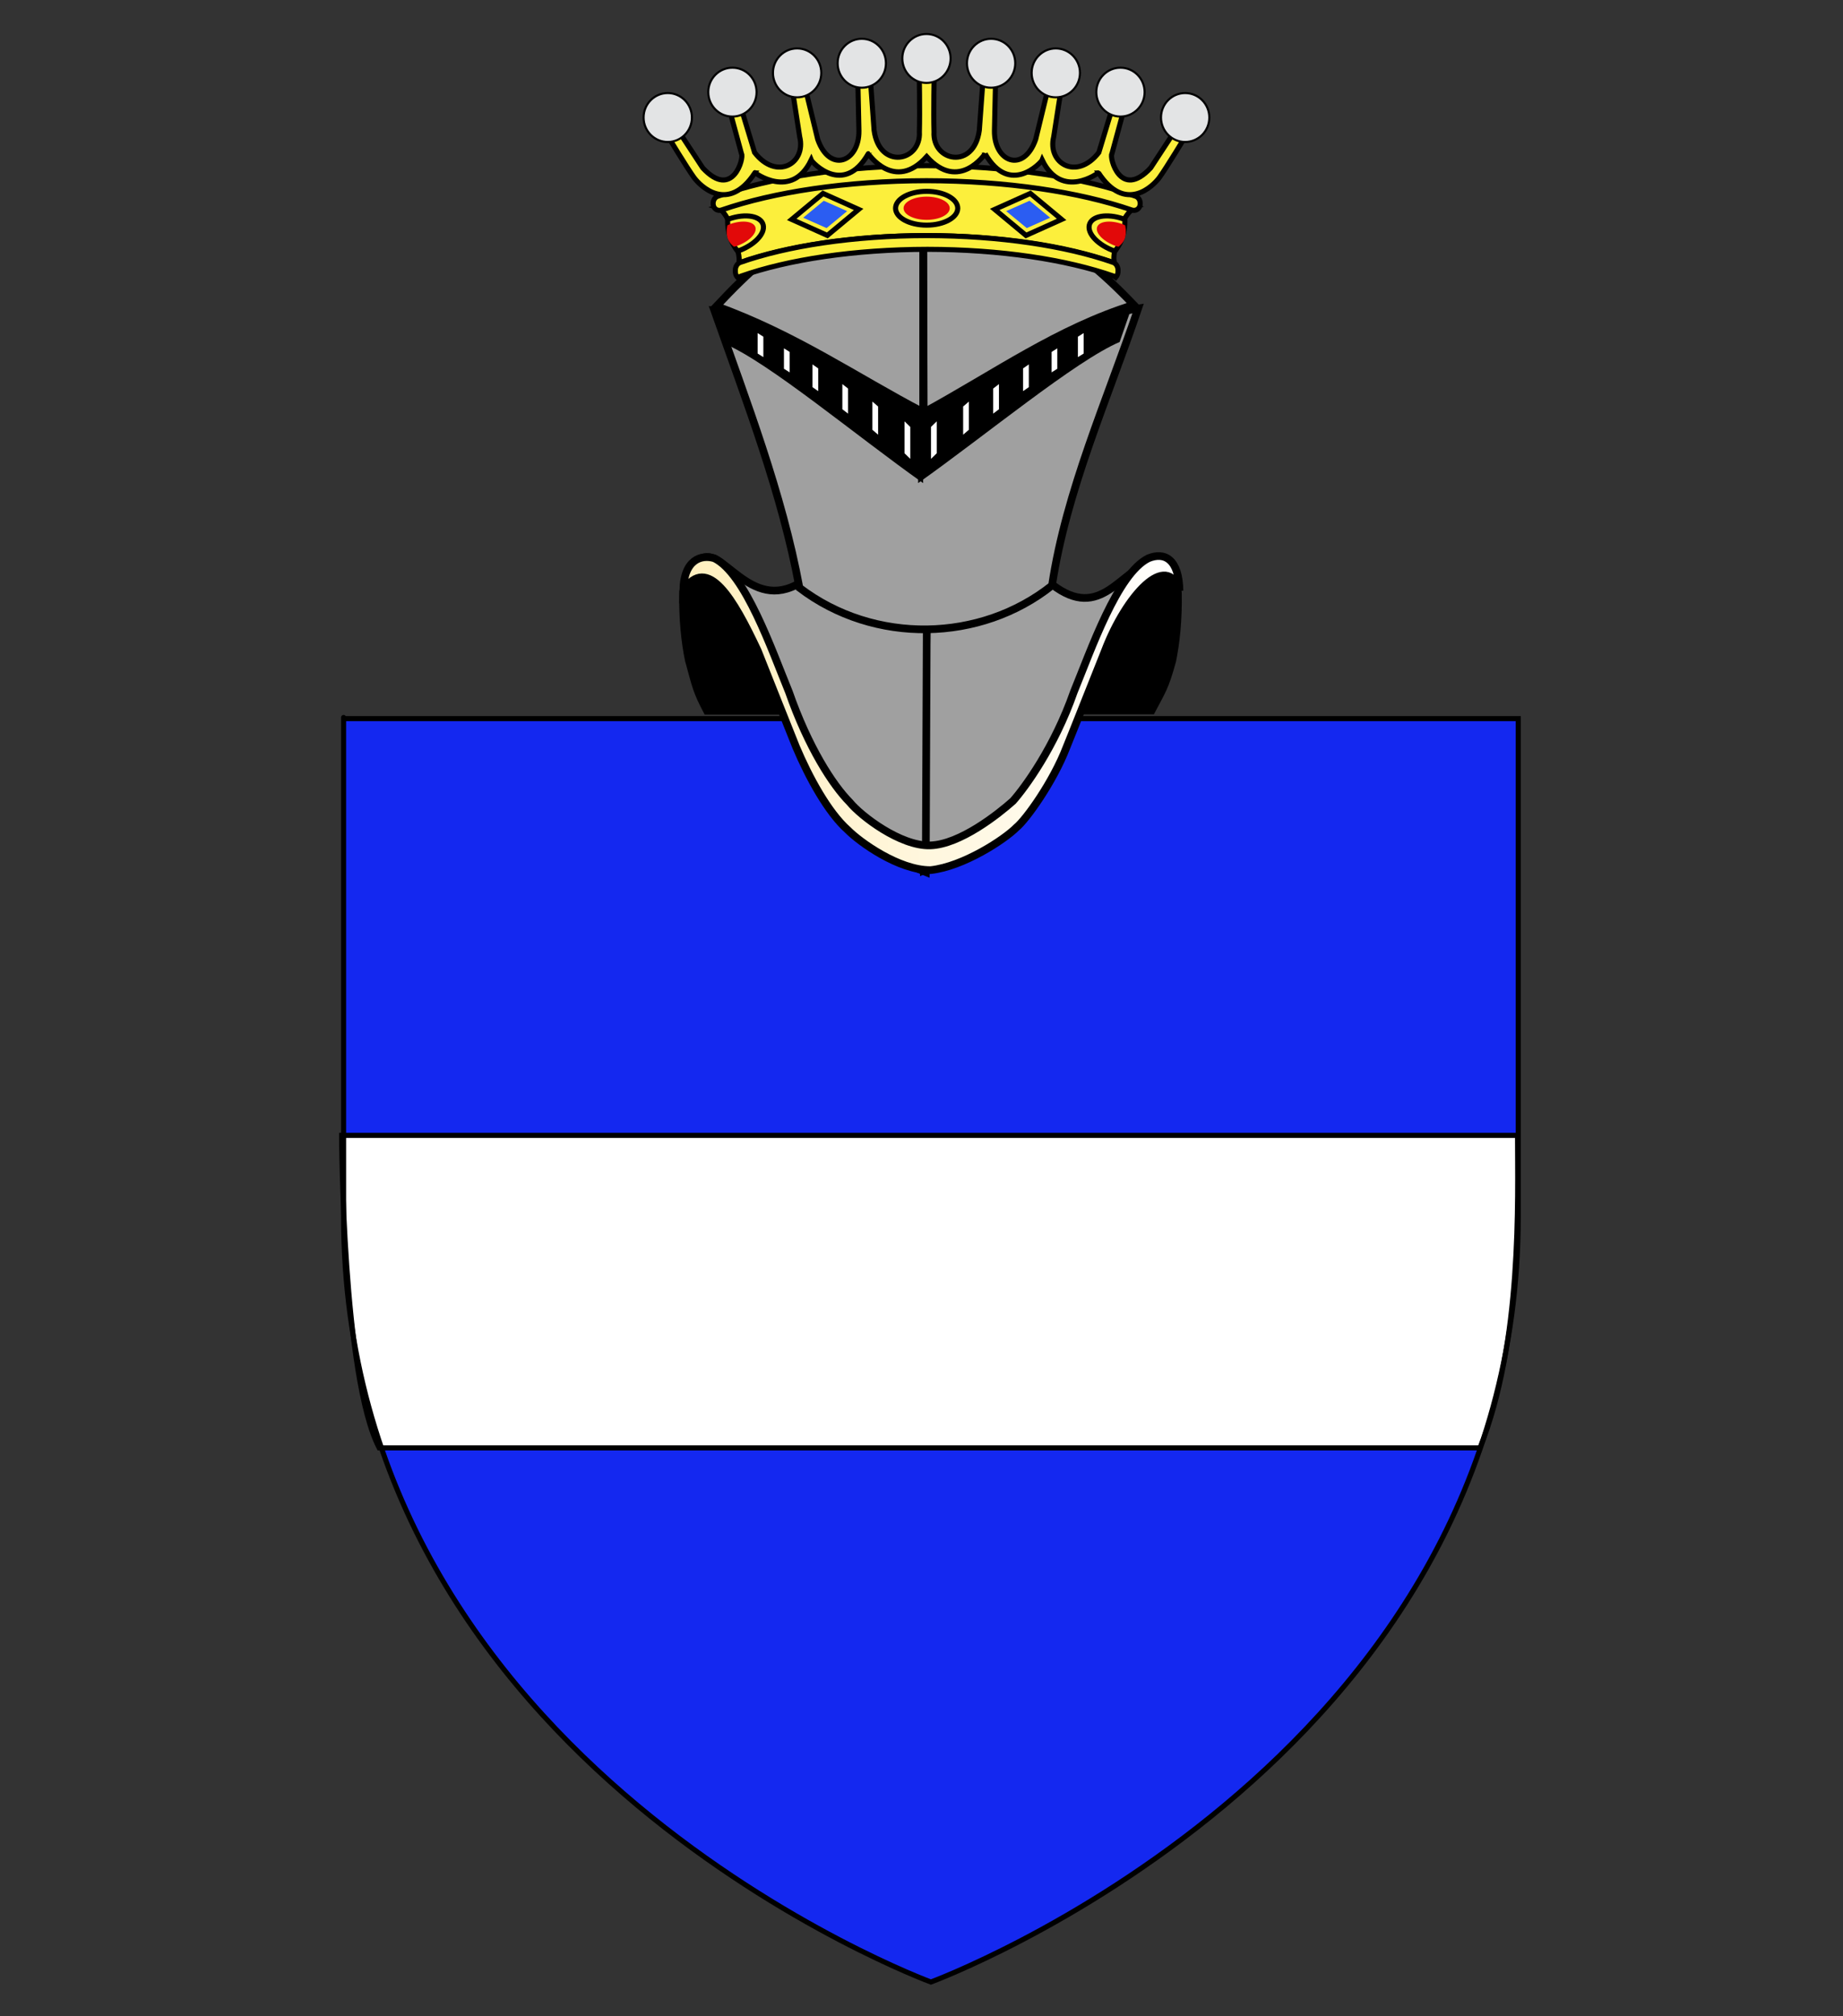 <?xml version="1.0" encoding="utf-8"?>
<!-- Generator: Adobe Illustrator 15.1.0, SVG Export Plug-In . SVG Version: 6.00 Build 0)  -->
<!DOCTYPE svg PUBLIC "-//W3C//DTD SVG 1.1//EN" "http://www.w3.org/Graphics/SVG/1.1/DTD/svg11.dtd">
<svg version="1.1" id="svg2" xmlns="http://www.w3.org/2000/svg" xmlns:xlink="http://www.w3.org/1999/xlink" x="0px" y="0px"
	 width="181.417px" height="198.425px" viewBox="0 0 181.417 198.425" enable-background="new 0 0 181.417 198.425"
	 xml:space="preserve">
<rect x="0" y="0" width="181.417" height="198.425" fill="#333333" stroke="none"/>
<g id="layer3" transform="translate(1549.57,-58.621)">
	<path id="path11575" fill="#1428F0" d="M-1457.925,253.825c0,0,57.882-21.299,57.882-75.43c0-54.132,0-49.033,0-49.033H-1515.8
		v49.033C-1515.8,232.522-1457.925,253.825-1457.925,253.825z"/>
	<path id="path3771" fill="#FFFFFF" stroke="#000000" stroke-width="0.5" d="M-1515.943,170.354c0,0,0.106,23.869,3.698,30.756
		h108.361c4.171-10.396,3.694-24.569,3.694-30.756H-1515.943L-1515.943,170.354z"/>
	<path id="path3893" fill="none" stroke="#000000" stroke-width="0.5" d="M-1457.936,253.675c0,0-57.813-21.277-57.813-75.35
		c0-54.074,0-48.98,0-48.98h115.627v48.98C-1400.119,232.395-1457.936,253.675-1457.936,253.675z"/>
	<g id="g4689" transform="matrix(1.509,0,0,1.509,-1333.084,-71.61)">
		<path id="path3049" fill="none" stroke="#000000" stroke-width="0.5" d="M-90.47,109.333
			C-90.453,109.333-90.436,109.333-90.47,109.333z"/>
		<path id="path1405" fill="#A0A0A0" stroke="#000000" stroke-width="0.5" d="M-83.206,113.199c4.688-2.561,8.77-5.485,13.7-7.014
			c-4.183-4.381-7.675-6.342-13.738-6.288L-83.206,113.199z"/>
		<path id="path3373" fill="#A0A0A0" stroke="#000000" stroke-width="0.5" d="M-83.243,99.897
			c-5.865-0.458-9.217,1.817-13.488,6.378c5.137,1.85,9.171,4.653,13.488,6.91V99.897z"/>
		<path id="path2477" fill="#A0A0A0" stroke="#000000" stroke-width="0.5" d="M-83.193,143.058
			c4.874-2.149,7.784-4.746,9.573-10.915c1.332-2.751,2.591-7.671,5.431-9.257c-2.185,0.517-3.427,4.02-6.654,1.529
			c-1.859,1.687-4.99,2.631-8.167,2.667L-83.193,143.058z"/>
		<path id="path3549" fill="#A0A0A0" stroke="#000000" stroke-width="0.5" d="M-83.009,127.081
			c-3.074,0.034-6.191-0.964-8.237-2.788c-3.323,2.041-5.125-2.572-6.536-1.503c1.467-0.098,2.982,1.985,5.843,8.88
			c1.427,5.144,4.011,9.586,8.865,11.51L-83.009,127.081z"/>
		<path id="path2282" stroke="#000000" stroke-width="0.5" d="M-73.153,132.64c1.034-2.279,1.255-2.754,2.341-5.3
			c0.461-1,1.162-1.893,1.9-2.697c1.481-1.197,2.171-0.506,2.287,0.317c0.034,1.761-0.131,3.273-0.371,4.441
			c-0.483,1.763-0.667,1.939-1.347,3.239C-69.977,132.64-71.518,132.64-73.153,132.64z"/>
		<path id="path2473" stroke="#000000" stroke-width="0.5" d="M-92.535,132.658c-1.034-2.277-1.096-2.829-2.182-5.377
			c-0.463-1-1.164-1.894-1.9-2.697c-1.48-1.194-2.171-0.504-2.288,0.316c-0.033,1.762,0.13,3.272,0.371,4.444
			c0.484,1.759,0.508,2.014,1.189,3.314C-95.71,132.658-94.169,132.658-92.535,132.658z"/>
		
			<linearGradient id="path2197_1_" gradientUnits="userSpaceOnUse" x1="-555.514" y1="306.287" x2="-511.335" y2="306.287" gradientTransform="matrix(-5.76 0 0 -9.529 -3266.079 3051.328)">
			<stop  offset="0" style="stop-color:#FFFFFF"/>
			<stop  offset="0.5" style="stop-color:#FFC000"/>
			<stop  offset="1" style="stop-color:#FFFFFF"/>
		</linearGradient>
		<path id="path2197" fill="url(#path2197_1_)" stroke="#000000" stroke-width="0.5" d="M-82.786,141.437
			c1.951-0.056,4.46-2.056,5.402-2.896c0.788-0.892,2.712-3.514,3.972-7.119c1.127-2.749,2.837-7.713,4.858-8.709
			c1.065-0.442,2,0.067,2.031,2.113c-0.821-2.592-3.478,0.294-4.856,3.903c-0.133,0.32-2.363,5.957-2.512,6.302
			c-0.876,2.284-2.655,4.744-3.268,5.236c-0.769,0.783-3.465,2.554-5.599,2.782c-2.083,0.012-4.635-1.84-5.405-2.621
			c-1.281-1.137-2.536-3.433-3.365-5.397c-0.146-0.345-2.379-5.982-2.509-6.302c-1.556-3.312-3.267-6.313-4.855-3.903
			c0.032-2.046,1.19-2.374,2.031-2.113c2.019,0.995,3.731,5.96,4.858,8.709c1.262,3.608,2.846,6.067,3.971,7.202
			C-87.299,139.522-84.727,141.492-82.786,141.437z"/>
		<path id="path4343" fill="#A0A0A0" stroke="#000000" stroke-width="0.5" d="M-69.218,106.415
			c-2.032,5.996-4.688,11.888-5.619,18.07c-4.645,3.699-11.581,3.882-16.477,0.151c-1.139-6.164-3.44-12.097-5.543-18.067
			c3.024,0.474,9.191,4.514,13.667,6.841C-78.569,111.017-72.629,106.902-69.218,106.415z"/>
		<g id="g3266" transform="matrix(-0.919,0,0,0.919,703.407,44.161)">
			<path id="path3262" d="M856.342,80.138c-4.807-3.401-11.183-8.683-14.303-10.012l-0.831-2.391
				c3.399,0.47,10.085,5.099,15.134,7.678V80.138L856.342,80.138z"/>
			<polygon id="rect3240" fill="#FFFFFF" points="844.593,69.493 845.001,69.751 845.001,71.199 844.593,70.945 			"/>
			<polygon id="rect3244" fill="#FFFFFF" points="846.463,70.575 846.868,70.829 846.868,72.281 846.463,72.025 			"/>
			<line id="rect3246_3_" fill="none" x1="847.446" y1="71.139" x2="847.853" y2="71.405"/>
			<line id="rect3246_2_" fill="none" x1="847.853" y1="72.921" x2="847.446" y2="72.655"/>
			<polygon id="rect3248" fill="#FFFFFF" points="848.485,71.716 848.893,71.999 848.893,73.614 848.485,73.33 			"/>
			<polygon id="rect3252" fill="#FFFFFF" points="850.605,73.114 851.014,73.429 851.014,75.209 850.605,74.898 			"/>
			<polygon id="rect3256" fill="#FFFFFF" points="852.74,74.353 853.147,74.705 853.147,76.705 852.74,76.354 			"/>
			<polygon id="rect3260" fill="#FFFFFF" points="855.021,75.756 855.43,76.153 855.43,78.42 855.021,78.022 			"/>
		</g>
		<g id="g3280" transform="matrix(0.919,0,0,0.919,21.974,44.161)">
			<path id="path3282" d="M-114.495,80.138c-4.806-3.401-10.935-8.541-14.055-9.871l-0.831-2.389
				c3.471,0.682,9.84,4.954,14.887,7.535v4.725H-114.495z"/>
			<polygon id="rect3284" fill="#FFFFFF" points="-126.24,69.493 -125.834,69.751 -125.834,71.199 -126.24,70.945 			"/>
			<polygon id="rect3288" fill="#FFFFFF" points="-124.373,70.575 -123.966,70.829 -123.966,72.281 -124.373,72.025 			"/>
			<polygon id="rect3292" fill="#FFFFFF" points="-122.347,71.716 -121.94,71.999 -121.94,73.614 -122.347,73.33 			"/>
			<polygon id="rect3296" fill="#FFFFFF" points="-120.227,73.114 -119.822,73.429 -119.822,75.209 -120.227,74.898 			"/>
			<polygon id="rect3300" fill="#FFFFFF" points="-118.095,74.353 -117.688,74.705 -117.688,76.705 -118.095,76.356 			"/>
			<polygon id="rect3304" fill="#FFFFFF" points="-115.814,75.756 -115.406,76.153 -115.406,78.42 -115.814,78.022 			"/>
		</g>
	</g>
</g>
<g id="Couronne">
	<g id="g31455" transform="translate(52.317,191.785)">
		<path id="path31457" fill="#FCEF3C" stroke="#000000" stroke-width="0.5" d="M38.838-168.604
			c-7.322,0.016-13.896,1.088-18.523,2.751c0.385-0.213-0.183-2.121-0.661-3.559c-0.578-1.739-1.427-1.996-1.427-1.996
			c5.116-1.763,12.719-3.007,20.642-3.019c7.929,0.012,15.57,1.216,20.688,2.979c0,0-1.015,0.386-1.593,2.125
			c-0.476,1.438-0.865,3.257-0.479,3.47C52.857-167.517,46.159-168.588,38.838-168.604"/>
		<path id="path31459" fill="#FCEF3C" stroke="#000000" stroke-width="0.5" d="M38.883-174.002
			c-7.924,0.014-15.044,1.115-20.16,2.88c-0.341,0.12-0.702-0.037-0.812-0.413c-0.11-0.377,0.073-0.811,0.414-0.932
			c5.137-1.839,12.442-2.994,20.56-3.013c8.121,0.017,15.453,1.174,20.591,3.013c0.342,0.122,0.523,0.555,0.414,0.932
			c-0.109,0.376-0.471,0.533-0.812,0.413C53.96-172.888,46.81-173.99,38.883-174.002"/>
		<path id="path31461" fill="#FCEF3C" stroke="#000000" stroke-width="0.5" d="M38.904-168.602
			c-7.234,0.013-13.717,1.014-18.344,2.638c-0.327,0.115-0.5,0.45-0.495,0.813c-0.015,0.288,0.086,0.56,0.287,0.728
			c0.075-0.083,0.167-0.149,0.278-0.188c4.627-1.625,11.11-2.625,18.343-2.637c7.238,0.011,13.712,1.012,18.339,2.637
			c0.078,0.028,0.147,0.068,0.209,0.118c0.149-0.169,0.229-0.407,0.217-0.658c0.007-0.363-0.168-0.699-0.493-0.813
			C52.614-167.588,46.14-168.589,38.904-168.602z"/>
		<path id="path31463" fill="#FCEF3C" stroke="#000000" stroke-width="0.5" d="M38.897-169.628c-1.693,0-3.058-0.745-3.058-1.662
			s1.365-1.665,3.058-1.665c1.692,0,3.063,0.745,3.063,1.665C41.96-170.374,40.589-169.628,38.897-169.628"/>
		<path id="path31465" fill="#E20909" d="M38.898-170.15c-1.257,0-2.271-0.511-2.271-1.14c0-0.63,1.014-1.143,2.271-1.143
			s2.273,0.511,2.273,1.143C41.171-170.661,40.155-170.15,38.898-170.15"/>
		<path id="path31467" fill="#FCEF3C" stroke="#000000" stroke-width="0.5" d="M58.409-170.174c-0.06-0.022-0.104-0.055-0.164-0.075
			c-1.621-0.554-3.113-0.283-3.334,0.598c-0.219,0.877,0.906,2.028,2.521,2.585c0.081-0.116,0.169-0.211,0.243-0.334
			c0.115-0.184,0.222-0.372,0.312-0.566c0.094-0.196,0.164-0.395,0.223-0.593c0.053-0.188,0.097-0.38,0.129-0.567
			c0.029-0.188,0.054-0.37,0.066-0.55C58.419-169.857,58.407-170.008,58.409-170.174z"/>
		<path id="path31469" fill="#E20909" d="M58.435-169.607c-0.105-0.046-0.197-0.102-0.312-0.141
			c-1.205-0.411-2.304-0.252-2.457,0.352c-0.149,0.604,0.701,1.43,1.905,1.841c0.074,0.026,0.142,0.028,0.214,0.049
			c0.096-0.085,0.194-0.156,0.28-0.255c0.08-0.091,0.153-0.19,0.218-0.294c0.061-0.104,0.106-0.215,0.143-0.331
			c0.035-0.116,0.055-0.24,0.066-0.369c0.012-0.128,0.014-0.262,0.01-0.396C58.491-169.308,58.46-169.456,58.435-169.607
			L58.435-169.607z"/>
		<path id="path31471" fill="#FCEF3C" stroke="#000000" stroke-width="0.5" d="M19.31-170.174c0.057-0.022,0.103-0.055,0.162-0.075
			c1.625-0.554,3.117-0.283,3.336,0.598c0.22,0.877-0.904,2.028-2.519,2.585c-0.081-0.116-0.17-0.211-0.245-0.334
			c-0.114-0.184-0.222-0.372-0.312-0.566c-0.092-0.196-0.166-0.395-0.222-0.593c-0.054-0.188-0.097-0.38-0.128-0.567
			c-0.032-0.188-0.054-0.37-0.067-0.55C19.299-169.857,19.311-170.008,19.31-170.174z"/>
		<path id="path31473" fill="#E20909" d="M19.283-169.607c0.107-0.046,0.199-0.102,0.313-0.141c1.207-0.411,2.303-0.252,2.455,0.352
			c0.151,0.604-0.699,1.43-1.905,1.841c-0.073,0.026-0.139,0.028-0.211,0.049c-0.097-0.085-0.196-0.156-0.282-0.255
			c-0.079-0.091-0.154-0.19-0.214-0.294c-0.062-0.104-0.109-0.215-0.144-0.331c-0.034-0.116-0.057-0.24-0.067-0.369
			c-0.012-0.128-0.014-0.262-0.008-0.396C19.227-169.308,19.258-169.456,19.283-169.607L19.283-169.607z"/>
		<polygon id="rect31483" fill="#FCEF3C" stroke="#000000" stroke-width="0.5" stroke-linecap="round" points="28.695,-172.749 
			32.202,-171.177 29.122,-168.617 25.616,-170.191 		"/>
		<polygon id="rect31485" fill="#2B5DF2" points="28.77,-172.029 31.071,-171.007 29.048,-169.337 26.745,-170.359 		"/>
		<polygon id="rect31487" fill="#FCEF3C" stroke="#000000" stroke-width="0.5" stroke-linecap="round" points="49.105,-172.749 
			45.598,-171.177 48.678,-168.617 52.183,-170.191 		"/>
		<polygon id="rect31489" fill="#2B5DF2" points="49.029,-172.029 46.73,-171.007 48.753,-169.337 51.054,-170.359 		"/>
	</g>
	<g id="g31581" transform="translate(50.595,91.234)">
		<path id="path31583" fill="#FCEF3C" stroke="#000000" stroke-width="0.5" d="M39.892-84.042c0,0,0.067,3.851,0.012,5.786
			c0.178,2.918-3.928,3.769-4.457-0.152l-0.375-5.159l-1.231-0.003l0.114,5.214c0.034,3.074-2.871,4.209-4.057,0.839l-1.243-5.118
			l-1.234,0.348l0.704,4.522c0.648,2.617-2.279,4.344-4.442,1.538l-1.375-4.532l-1.055,0.451l1.143,4.214
			c0.267,0.347-0.837,4.583-3.818,1.386l-2.51-3.836l-0.903,0.746c0,0,1.872,3.095,2.551,4.028c0.604,0.832,3.357,3.606,6.01-0.477
			c-0.068-0.009,3.609,2.752,5.53-1.24c0.086,0.217,3.188,3.621,5.622-0.623c-0.022-0.011,2.574,3.829,5.747,0.288
			c3.175,3.542,5.771-0.299,5.749-0.288c2.434,4.243,5.535,0.84,5.619,0.623c1.922,3.993,5.6,1.231,5.529,1.24
			c2.654,4.083,5.408,1.309,6.012,0.477c0.68-0.934,2.553-4.028,2.553-4.028l-0.904-0.746l-2.512,3.836
			c-2.98,3.197-4.084-1.039-3.816-1.386l1.144-4.214l-1.055-0.451l-1.375,4.532c-2.163,2.806-5.091,1.079-4.443-1.538l0.705-4.522
			l-1.233-0.348l-1.244,5.118c-1.185,3.37-4.092,2.234-4.06-0.839l0.117-5.214l-1.229,0.003l-0.377,5.159
			c-0.529,3.921-4.637,3.071-4.459,0.152c-0.056-1.937,0.015-5.786,0.015-5.786l-0.608,0.004h-0.243L39.892-84.042L39.892-84.042z"
			/>
		<g id="g31585" transform="matrix(0.41,0,0,0.41,-113.084,299.633)">
			<path id="path31587" fill="#E3E4E5" stroke="#000000" stroke-width="0.5" d="M365.116-938.152c0,3.239-2.598,5.872-5.798,5.872
				c-3.201,0-5.799-2.63-5.799-5.872c0-3.241,2.598-5.868,5.799-5.868C362.517-944.021,365.116-941.394,365.116-938.152z"/>
			<path id="path31589" fill="#E3E4E5" stroke="#000000" stroke-width="0.5" d="M380.635-939.304c0,3.241-2.598,5.872-5.794,5.872
				c-3.197,0-5.794-2.632-5.794-5.872c0-3.241,2.597-5.869,5.794-5.869C378.037-945.173,380.635-942.545,380.635-939.304z"/>
			<path id="path31591" fill="#E3E4E5" stroke="#000000" stroke-width="0.5" d="M349.588-935.838c0,3.239-2.599,5.868-5.8,5.868
				c-3.202,0-5.798-2.629-5.798-5.868c0-3.24,2.596-5.873,5.798-5.873C346.989-941.71,349.588-939.078,349.588-935.838z"/>
			<path id="path31593" fill="#E3E4E5" stroke="#000000" stroke-width="0.5" d="M334.057-931.221c0,3.24-2.596,5.869-5.799,5.869
				c-3.2,0-5.797-2.629-5.797-5.869s2.597-5.867,5.797-5.867C331.461-937.093,334.057-934.461,334.057-931.221z"/>
			<path id="path31595" fill="#E3E4E5" stroke="#000000" stroke-width="0.5" d="M318.529-925.127c0,3.239-2.598,5.869-5.799,5.869
				c-3.201,0-5.799-2.629-5.799-5.869c0-3.242,2.598-5.87,5.799-5.87C315.931-930.997,318.529-928.369,318.529-925.127z"/>
			<path id="path31597" fill="#E3E4E5" stroke="#000000" stroke-width="0.5" d="M384.569-938.152c0,3.239,2.598,5.872,5.799,5.872
				c3.198,0,5.794-2.63,5.794-5.872c0-3.241-2.598-5.868-5.794-5.868C387.167-944.021,384.569-941.394,384.569-938.152z"/>
			<path id="path31599" fill="#E3E4E5" stroke="#000000" stroke-width="0.5" d="M400.097-935.838c0,3.239,2.601,5.868,5.797,5.868
				c3.203,0,5.801-2.629,5.801-5.868c0-3.24-2.601-5.873-5.801-5.873C402.697-941.71,400.097-939.078,400.097-935.838z"/>
			<path id="path31601" fill="#E3E4E5" stroke="#000000" stroke-width="0.5" d="M415.624-931.221c0,3.24,2.598,5.869,5.799,5.869
				c3.201,0,5.797-2.629,5.797-5.869s-2.596-5.867-5.797-5.867C418.222-937.093,415.624-934.461,415.624-931.221z"/>
			<path id="path31603" fill="#E3E4E5" stroke="#000000" stroke-width="0.5" d="M431.154-925.127c0,3.239,2.598,5.869,5.797,5.869
				c3.203,0,5.801-2.629,5.801-5.869c0-3.242-2.598-5.87-5.801-5.87C433.752-930.997,431.154-928.369,431.154-925.127z"/>
		</g>
	</g>
</g>
</svg>

